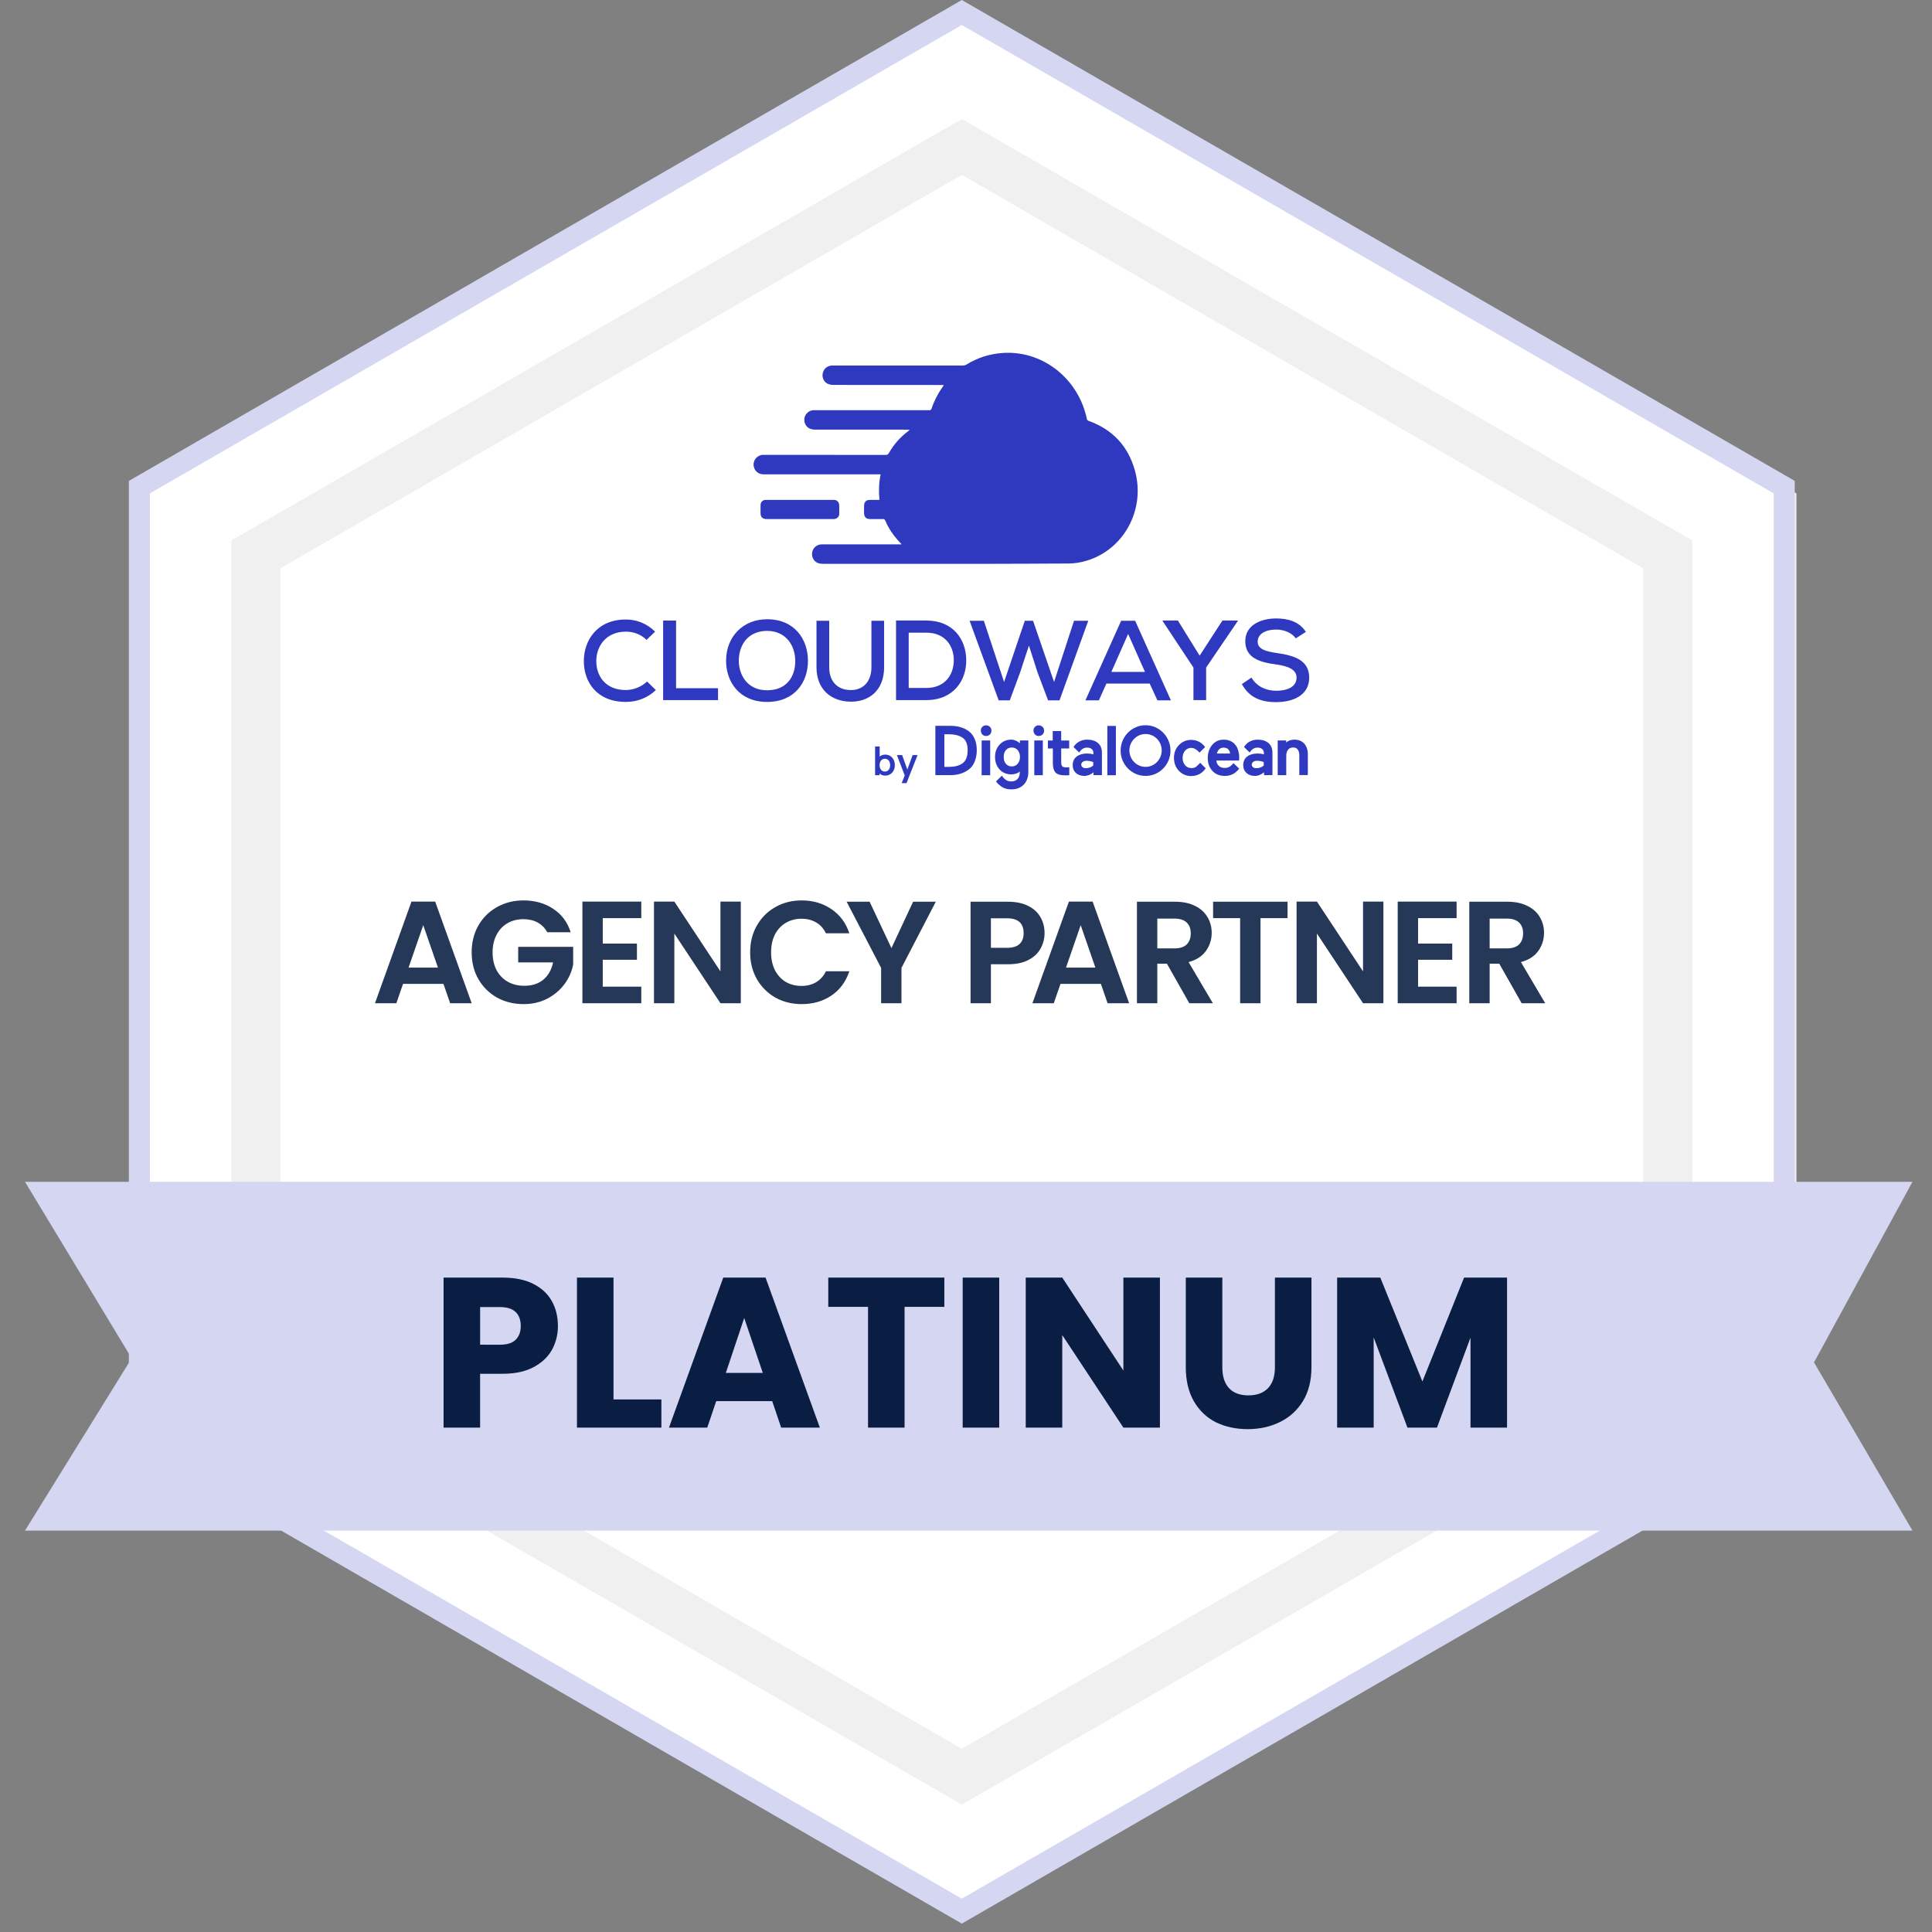 <svg fill="none" height="93" viewBox="0 0 93 93" width="93" xmlns="http://www.w3.org/2000/svg"><rect x="0" y="0" width="93" height="93" fill="#808080" stroke="none"/><path d="m46.899 1.203 39.575 22.548v45.095l-39.575 22.548-39.574-22.548v-45.095z" fill="#f0f0f0"/><path d="m46.298 0 40.095 23.149v46.298l-40.095 23.149-40.095-23.149v-46.298z" fill="#d5d7f2"/><path d="m46.298 3.608 36.971 21.345v42.69l-36.971 21.345-36.971-21.345v-42.69z" fill="#f0f0f0"/><path d="m46.298 8.418 32.805 18.94v37.88l-32.805 18.94-32.805-18.94v-37.88z" fill="#fff"/><path clip-rule="evenodd" d="m46.298 1.203 39.083 22.548v45.095l-39.083 22.548-39.083-22.548v-45.095zm35.16 24.811-35.16-20.285-35.16 20.285v40.569l35.16 20.285 35.16-20.285z" fill="#fff" fill-rule="evenodd"/><path d="m1.203 56.889h90.857l-4.74 8.691 4.74 8.098h-90.857l5.135-8.296z" fill="#d5d7f2"/><path d="m26.857 63.825c0 .418-.096.802-.288 1.152-.192.343-.487.621-.885.833s-.892.319-1.482.319h-1.091v2.593h-1.759v-7.222h2.85c.576 0 1.063.099 1.461.298s.696.473.895.823.298.751.298 1.204zm-2.788.905c.336 0 .587-.079.751-.237.165-.158.247-.381.247-.669 0-.288-.082-.511-.247-.669-.165-.158-.415-.237-.751-.237h-.957v1.811zm5.463 2.634h2.305v1.358h-4.064v-7.222h1.759zm7.64.082h-2.696l-.432 1.276h-1.842l2.613-7.222h2.037l2.613 7.222h-1.862zm-.453-1.358-.895-2.644-.885 2.644zm8.738-4.589v1.409h-1.914v5.813h-1.759v-5.813h-1.914v-1.409zm2.642 0v7.222h-1.759v-7.222zm7.736 7.222h-1.759l-2.942-4.455v4.455h-1.759v-7.222h1.759l2.942 4.475v-4.475h1.759zm3.004-7.222v4.321c0 .432.106.765.319.998s.525.35.936.35c.411 0 .727-.117.947-.35s.329-.566.329-.998v-4.321h1.759v4.311c0 .645-.137 1.19-.411 1.636-.274.446-.645.782-1.111 1.008-.46.226-.974.34-1.543.34s-1.08-.11-1.533-.329c-.446-.226-.799-.562-1.06-1.008-.261-.453-.391-1.001-.391-1.646v-4.311zm13.705 0v7.222h-1.759v-4.331l-1.615 4.331h-1.42l-1.626-4.342v4.342h-1.759v-7.222h2.078l2.027 5 2.006-5z" fill="#091e42"/><path d="m21.347 47.361h-1.946l-.322.931h-1.029l1.757-4.893h1.141l1.757 4.893h-1.036zm-.266-.784-.707-2.044-.707 2.044zm5.263-1.701c-.112-.205-.266-.362-.462-.469s-.425-.161-.686-.161c-.289 0-.546.065-.77.196s-.399.317-.525.56-.189.523-.189.84c0 .327.063.611.189.854.131.243.31.429.539.56.229.131.495.196.798.196.373 0 .679-.098.917-.294.238-.201.394-.478.469-.833h-1.68v-.749h2.646v.854c-.065.341-.205.656-.42.945-.215.289-.492.523-.833.7-.336.173-.714.259-1.134.259-.471 0-.898-.105-1.281-.315-.378-.215-.677-.511-.896-.889-.215-.378-.322-.807-.322-1.288s.107-.91.322-1.288c.219-.383.518-.679.896-.889.383-.215.807-.322 1.274-.322.551 0 1.029.135 1.435.406.406.266.686.642.84 1.127zm2.671-.679v1.225h1.645v.777h-1.645v1.295h1.855v.798h-2.835v-4.893h2.835v.798zm6.645 4.095h-.98l-2.219-3.353v3.353h-.98v-4.893h.98l2.219 3.36v-3.36h.98zm.45-2.45c0-.481.107-.91.322-1.288.219-.383.516-.679.889-.889.378-.215.8-.322 1.267-.322.546 0 1.024.14 1.435.42.411.28.698.667.861 1.162h-1.127c-.112-.233-.271-.408-.476-.525-.201-.117-.434-.175-.7-.175-.285 0-.539.068-.763.203-.219.131-.392.317-.518.56-.121.243-.182.527-.182.854 0 .322.061.607.182.854.126.243.299.432.518.567.224.131.478.196.763.196.266 0 .499-.058.7-.175.205-.121.364-.299.476-.532h1.127c-.163.499-.45.889-.861 1.169-.406.275-.884.413-1.435.413-.467 0-.889-.105-1.267-.315-.373-.215-.67-.511-.889-.889-.215-.378-.322-.807-.322-1.288zm8.936-2.436-1.652 3.185v1.701h-.98v-1.701l-1.659-3.185h1.106l1.05 2.233 1.043-2.233zm5.236 1.512c0 .261-.063.506-.189.735-.121.229-.315.413-.581.553-.261.14-.593.21-.994.21h-.819v1.876h-.98v-4.886h1.799c.378 0 .7.065.966.196s.464.31.595.539c.135.229.203.488.203.777zm-1.806.707c.271 0 .471-.061.602-.182.131-.126.196-.301.196-.525 0-.476-.266-.714-.798-.714h-.777v1.421zm4.518 1.736h-1.946l-.322.931h-1.029l1.757-4.893h1.141l1.757 4.893h-1.036zm-.266-.784-.707-2.044-.707 2.044zm4.521 1.715-1.078-1.904h-.462v1.904h-.98v-4.886h1.834c.378 0 .7.068.966.203.266.131.464.31.595.539.135.224.203.476.203.756 0 .322-.093.614-.28.875-.187.257-.464.434-.833.532l1.169 1.981zm-1.54-2.639h.819c.266 0 .464-.063.595-.189.131-.131.196-.31.196-.539 0-.224-.065-.397-.196-.518-.131-.126-.329-.189-.595-.189h-.819zm6.269-2.247v.791h-1.302v4.095h-.98v-4.095h-1.302v-.791zm4.614 4.886h-.98l-2.219-3.353v3.353h-.98v-4.893h.98l2.219 3.36v-3.36h.98zm1.669-4.095v1.225h1.645v.777h-1.645v1.295h1.855v.798h-2.835v-4.893h2.835v.798zm4.986 4.095-1.078-1.904h-.462v1.904h-.98v-4.886h1.834c.378 0 .7.068.966.203.266.131.464.31.595.539.135.224.203.476.203.756 0 .322-.093.614-.28.875-.187.257-.464.434-.833.532l1.169 1.981zm-1.54-2.639h.819c.266 0 .464-.063.595-.189.131-.131.196-.31.196-.539 0-.224-.065-.397-.196-.518-.131-.126-.329-.189-.595-.189h-.819z" fill="#253858"/><g fill="#2f39bf"><path d="m30.125 30.406c-.972 0-1.422.721-1.422 1.417 0 .696.424 1.393 1.422 1.393.362 0 .748-.149 1.023-.41l.423.41c-.399.385-.911.572-1.447.572-1.397 0-2.02-.958-2.02-1.965 0-1.007.648-2.002 2.02-2.002.511 0 1.01.187 1.41.584l-.411.398c-.275-.274-.636-.398-.998-.398zm1.796 3.295v-3.83h.623v3.257h2.02v.572h-2.643zm5.002.087c-1.335 0-1.972-.971-1.972-1.978 0-1.168.823-2.002 1.972-2.002 1.321 0 1.969.958 1.969 2.002 0 1.032-.637 1.978-1.969 1.978zm.011-3.42c-.884 0-1.371.621-1.371 1.454.012.671.411 1.405 1.36 1.405.959 0 1.358-.671 1.358-1.405 0-.709-.411-1.442-1.347-1.454zm3.952 3.406c-.86-.025-1.583-.572-1.583-1.654v-2.238h.613v2.238c0 .697.409 1.07.97 1.095.612.037 1.061-.361 1.061-1.095v-2.238h.611v2.238c0 1.131-.749 1.692-1.672 1.654zm3.705-.074c-.461 0-.998 0-1.459 0v-3.83h1.459c1.31 0 1.908.933 1.919 1.877.026.97-.585 1.952-1.919 1.952zm0-3.246h-.849v2.661h.849c.934 0 1.334-.684 1.321-1.368-.011-.647-.412-1.293-1.321-1.293zm6.41 3.258h-.55l-.511-1.356-.411-1.281-.424 1.294-.498 1.343h-.535l-1.399-3.83h.686l.974 2.947.997-2.947h.398l1.011 2.947.96-2.947h.686zm4.713 0-.373-.808h-2.083l-.362.808h-.648l1.72-3.83h.674l1.721 3.83zm-1.41-3.195-.808 1.828h1.62zm3.755 1.616v1.567h-.611v-1.567l-1.483-2.238v-.025h.734l1.048 1.691 1.096-1.691h.738v.025zm3.367-1.828c-.513 0-.886.212-.886.584 0 .373.424.473.933.547.786.113 1.548.323 1.548 1.181 0 .858-.786 1.181-1.596 1.181-.736 0-1.297-.224-1.646-.87l.462-.311c.273.46.748.634 1.196.634.461 0 .974-.149.974-.634 0-.41-.45-.559-.985-.634-.76-.099-1.483-.299-1.483-1.119 0-.796.784-1.094 1.483-1.094.548 0 1.109.136 1.434.647l-.485.311c-.188-.261-.55-.423-.949-.423z"/><path d="m46.619 35.187c-.233-.164-.522-.248-.861-.248h-.733v2.373h.733c.339 0 .628-.09.861-.26.128-.09.228-.22.294-.379.067-.158.106-.35.106-.559 0-.209-.033-.395-.106-.554-.067-.158-.167-.282-.294-.373zm-1.167.158h.233c.256 0 .467.051.628.152.178.107.267.316.267.616 0 .311-.089.525-.267.644-.156.102-.361.158-.622.158h-.233v-1.571z"/><path d="m47.464 34.915c-.072 0-.133.028-.178.073-.05.051-.072.107-.072.181 0 .073.028.136.072.186.05.051.111.073.183.073.072 0 .133-.028.183-.073.05-.051.072-.113.072-.186 0-.073-.028-.136-.072-.181-.056-.051-.117-.073-.189-.073z"/><path d="m47.664 35.644h-.411v1.672h.411z"/><path d="m49.098 35.785c-.122-.113-.261-.181-.417-.181-.228 0-.417.079-.561.237-.15.158-.222.356-.222.599 0 .237.072.435.217.599.144.158.339.237.567.237.161 0 .294-.045.406-.136v.04c0 .141-.039.249-.111.322s-.172.113-.294.113c-.189 0-.311-.073-.456-.277l-.283.277.006.011c.061.085.156.17.278.254.122.079.278.118.461.118.245 0 .445-.079.589-.226.144-.152.222-.356.222-.604v-1.525h-.406v.141zm-.111.983c-.072.085-.167.124-.283.124s-.211-.04-.283-.124c-.072-.085-.106-.192-.106-.328 0-.136.033-.249.106-.333.072-.085.167-.124.283-.124s.211.04.283.124c.072.085.111.192.111.333 0 .136-.039.243-.111.328z"/><path d="m50.198 35.644h-.411v1.672h.411z"/><path d="m49.998 34.915c-.072 0-.133.028-.178.073-.05.051-.072.107-.072.181 0 .073.028.136.072.186.05.051.111.073.183.073.072 0 .133-.028.183-.073.05-.051.072-.113.072-.186 0-.073-.028-.136-.072-.181-.061-.051-.122-.073-.189-.073z"/><path d="m51.081 35.192h-.406v.452h-.233v.384h.239v.695c0 .215.044.373.128.463.083.09.233.136.445.136.067 0 .133 0 .2-.006h.017v-.384l-.144.006c-.1 0-.167-.017-.194-.051-.033-.034-.05-.107-.05-.22v-.638h.383v-.384h-.383z"/><path d="m53.715 34.944h-.411v2.373h.411z"/><path d="m57.772 36.718c-.072.085-.15.158-.206.198s-.128.057-.217.057c-.122 0-.222-.045-.3-.136s-.122-.209-.122-.35c0-.141.039-.26.117-.35.078-.09.178-.136.3-.136.133 0 .272.085.395.226l.272-.266c-.178-.237-.406-.345-.678-.345-.228 0-.422.085-.583.249-.161.164-.239.373-.239.622 0 .248.083.458.239.621.161.164.356.249.583.249.3 0 .539-.13.706-.373z"/><path d="m59.483 35.876c-.061-.085-.139-.153-.239-.198-.1-.051-.211-.073-.339-.073-.233 0-.417.085-.561.26-.139.17-.206.379-.206.627 0 .254.078.463.228.622.15.158.35.237.595.237.278 0 .506-.113.678-.339l.011-.011-.272-.266c-.022.028-.061.068-.094.096-.039.04-.078.068-.122.09-.061.034-.133.045-.211.045-.117 0-.211-.034-.283-.102-.067-.062-.106-.147-.117-.254h1.095l.006-.153c0-.107-.017-.215-.044-.311-.022-.096-.067-.186-.122-.271zm-.906.396c.022-.079.056-.147.106-.198.056-.057.128-.085.217-.085.1 0 .178.028.228.085.05.051.078.118.083.198z"/><path d="m61.061 35.768c-.128-.107-.3-.164-.517-.164-.139 0-.267.028-.383.09-.106.057-.211.147-.278.266l.006.005.267.26c.111-.175.228-.237.389-.237.089 0 .156.023.211.068.055.045.083.107.083.181v.079c-.1-.034-.205-.045-.305-.045-.206 0-.372.051-.5.147-.128.096-.189.237-.189.418 0 .158.056.282.161.378.106.09.239.136.4.136.155 0 .305-.062.439-.175v.136h.406v-1.073c0-.203-.061-.362-.189-.469zm-.733.904c.044-.034.111-.051.194-.051.1 0 .206.023.311.062v.164c-.089.085-.211.13-.355.13-.072 0-.128-.017-.167-.051-.039-.034-.056-.073-.056-.124.006-.051.028-.096.072-.13z"/><path d="m62.789 35.802c-.117-.13-.278-.198-.483-.198-.161 0-.294.045-.395.141v-.102h-.406v1.672h.411v-.927c0-.124.028-.226.089-.299.056-.073.139-.107.244-.107.095 0 .167.028.217.096.05.062.078.153.078.266v.966h.411v-.966c.006-.232-.056-.412-.167-.542z"/><path d="m52.854 35.768c-.128-.107-.3-.164-.517-.164-.139 0-.267.028-.383.09-.106.057-.211.147-.278.266l.006.005.267.26c.111-.175.228-.237.389-.237.089 0 .156.023.211.068.056.045.083.107.083.181v.079c-.1-.034-.206-.045-.306-.045-.206 0-.372.051-.5.147-.128.096-.189.237-.189.418 0 .158.055.282.161.378.106.09.239.136.4.136.156 0 .306-.062.439-.175v.136h.406v-1.073c0-.203-.061-.362-.189-.469zm-.734.904c.044-.034.111-.051.195-.051.1 0 .206.023.311.062v.164c-.089.085-.211.13-.356.13-.072 0-.128-.017-.167-.051-.039-.034-.056-.073-.056-.124.006-.051.028-.096.072-.13z"/><path d="m55.143 37.35c-.661 0-1.2-.548-1.2-1.22 0-.672.539-1.22 1.2-1.22.661 0 1.2.548 1.2 1.22 0 .672-.533 1.22-1.2 1.22zm0-2.017c-.428 0-.778.356-.778.791 0 .435.35.791.778.791.428 0 .778-.356.778-.791 0-.435-.344-.791-.778-.791z"/><path d="m42.611 37.337c-.113 0-.203-.036-.27-.108v.087h-.217v-1.384h.221v.487c.072-.063.161-.095.266-.095.136 0 .247.048.334.144s.13.217.13.363c0 .146-.043.267-.13.363-.088.095-.199.142-.334.142zm-.202-.284c.045.058.107.087.186.087.079 0 .141-.029.186-.087s.068-.132.068-.221c0-.089-.023-.163-.068-.221-.045-.058-.107-.087-.186-.087-.079 0-.141.029-.186.087-.045.058-.068.132-.068.221 0 .089.023.163.068.221zm1.759-.705-.532 1.35h-.233l.148-.371-.377-.979h.253l.249.699.253-.699z"/><path clip-rule="evenodd" d="m43.4 26.199c-.081-.088-.148-.157-.211-.229-.24-.273-.434-.577-.578-.913-.023-.054-.051-.073-.11-.072-.207.004-.415.002-.622.001-.183-.001-.28-.093-.285-.278-.004-.124-.004-.248 0-.372.006-.182.102-.273.281-.273.149-0.0.299 0 .458 0-.037-.414-.031-.818.057-1.229-.046 0-.081 0-.116 0-1.837 0-3.674 0-5.511-0-.25 0-.435-.149-.481-.384-.053-.278.155-.543.435-.554.029-.001.057-0.0.086-0 1.946 0 3.891-0 5.837.002.072 0.0.11-.023.145-.086.239-.421.553-.775.938-1.063.02-.015.04-.032.057-.067-.031 0-.063 0-.095 0-1.482 0-2.964.001-4.446-.002-.09-0-.188-.016-.27-.054-.193-.089-.289-.315-.241-.523.048-.206.236-.358.448-.358.653-.001 1.306-0 1.959-0 1.194 0 2.389-.001 3.583.002.07 0.0.104-.017.128-.088.121-.367.298-.706.519-1.02.021-.029.041-.059.07-.102-.049-.002-.083-.005-.118-.005-1.733-0-3.466.001-5.2-.003-.098-0-.204-.02-.29-.064-.186-.094-.272-.319-.219-.517.058-.216.233-.353.458-.353 2.093-0 4.187-0 6.28.001.067 0 .124-.016.182-.051.537-.33 1.117-.513 1.744-.555 1.823-.121 3.455 1.097 3.968 2.865.029.101.056.203.076.306.01.054.032.078.083.097 1.136.405 1.891 1.195 2.225 2.368.538 1.888-.518 3.824-2.316 4.364-.282.085-.57.133-.864.135-1.326.007-2.651.015-3.977.016-2.622.002-5.244.001-7.866-.001-.078-0-.162-.011-.234-.04-.204-.083-.31-.298-.27-.521.038-.209.225-.368.441-.376.023-.001.047-0.0.07-0h3.669c.033 0.0.066 0.0.122 0z" fill-rule="evenodd"/><path clip-rule="evenodd" d="m38.498 24.986c-.528 0-1.056 0-1.584 0-.213-0-.304-.09-.305-.305-.001-.124-.002-.248.002-.371.004-.145.105-.247.249-.247 1.095-.001 2.19-.001 3.285 0.0.144 0.0.247.106.252.256.004.142.004.285 0.0.427-.004.142-.119.239-.275.24-.362.001-.725 0-1.087 0-.179-0-.357-0-.536-0z" fill-rule="evenodd"/></g></svg>